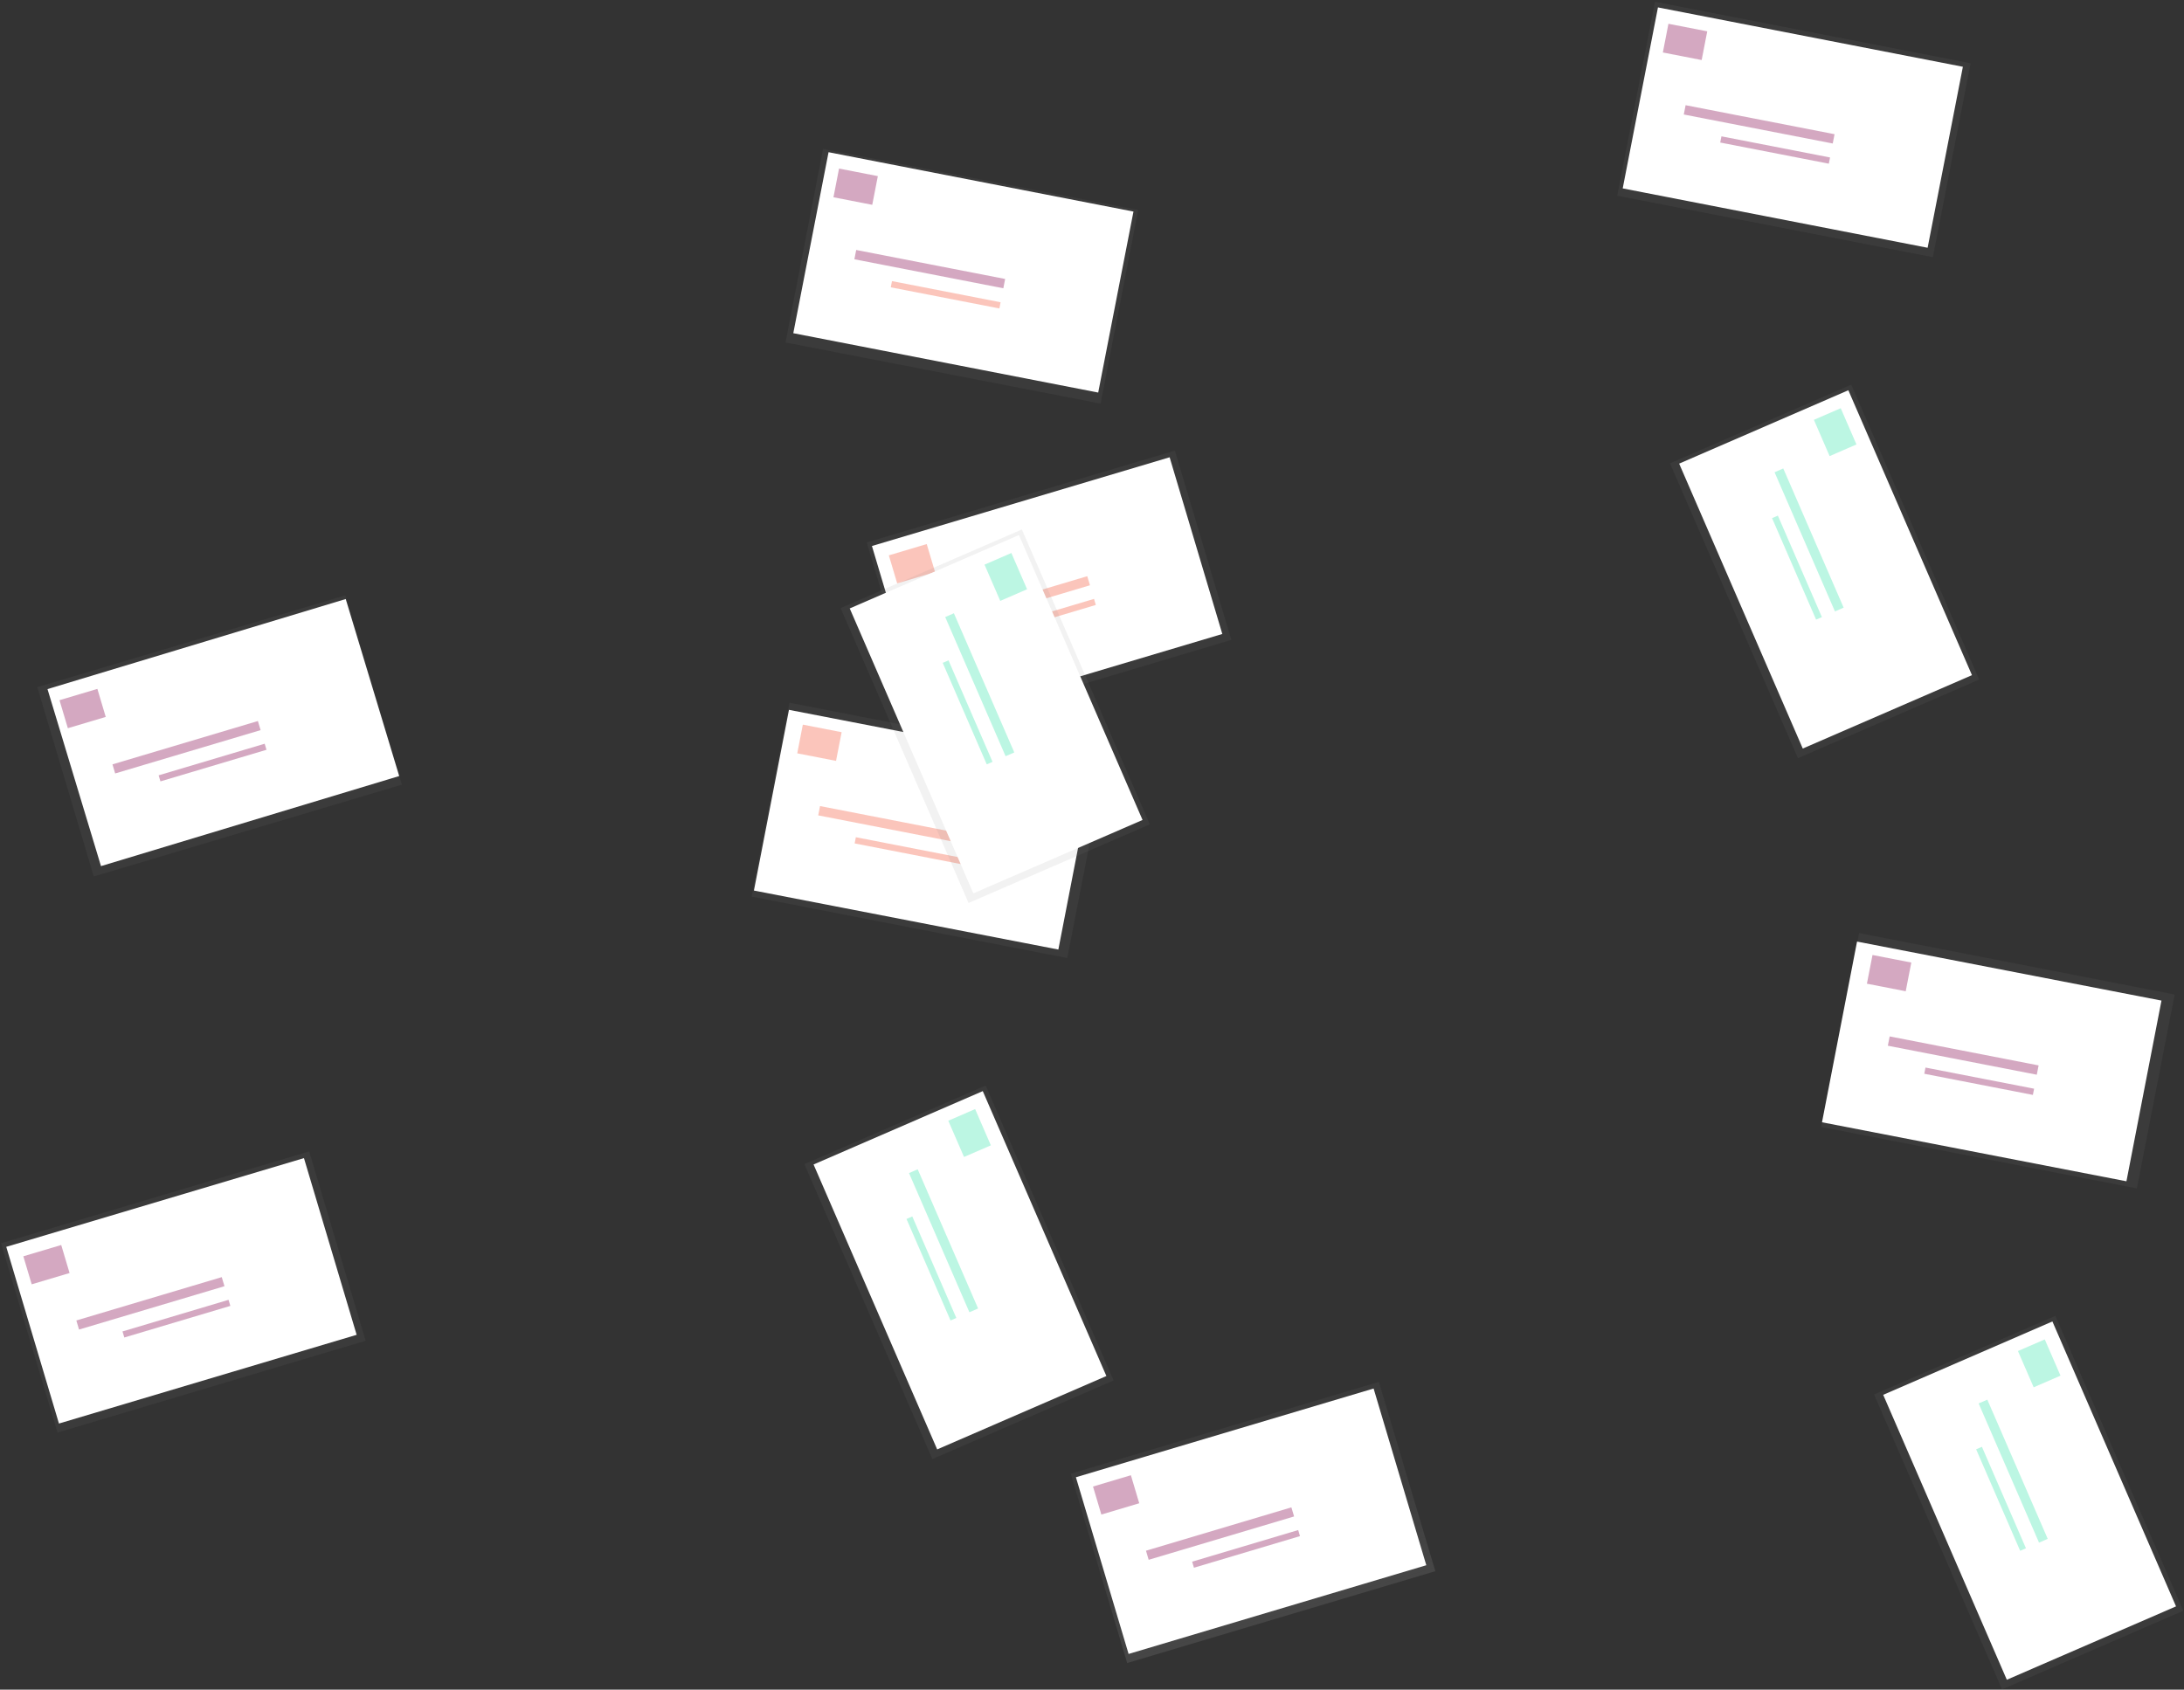 <?xml version="1.0" encoding="UTF-8"?> <svg xmlns="http://www.w3.org/2000/svg" width="566" height="438" viewBox="0 0 566 438" fill="none"><rect x="0" y="0" width="566" height="438" fill="#333333" stroke="none"/> <path d="M428.908 0.469L419.119 50.734L500.911 66.663L510.7 16.397L428.908 0.469Z" fill="url(#paint0_linear)"></path> <path d="M429.673 1.92L420.537 48.836L499.558 64.225L508.694 17.309L429.673 1.92Z" fill="white"></path> <g opacity="0.6"> <path opacity="0.6" d="M430.94 13.604L440.997 15.562L442.446 8.122L432.389 6.163L430.94 13.604Z" fill="#881054"></path> <path opacity="0.6" d="M436.366 29.682L474.967 37.199L475.437 34.787L436.836 27.269L436.366 29.682Z" fill="#881054"></path> <path opacity="0.6" d="M445.808 36.948L473.955 42.43L474.268 40.821L446.121 35.34L445.808 36.948Z" fill="#881054"></path> </g> <path d="M80.133 298.475L0.276 322.281L14.906 371.357L94.763 347.551L80.133 298.475Z" fill="url(#paint1_linear)"></path> <path d="M78.772 300.208L1.622 323.207L15.277 369.012L92.428 346.013L78.772 300.208Z" fill="white"></path> <g opacity="0.6"> <path opacity="0.6" d="M8.213 332.923L18.031 329.996L15.865 322.732L6.047 325.658L8.213 332.923Z" fill="#881054"></path> <path opacity="0.6" d="M20.485 344.649L58.172 333.414L57.47 331.059L19.783 342.294L20.485 344.649Z" fill="#881054"></path> <path opacity="0.6" d="M32.215 346.708L59.695 338.516L59.227 336.945L31.747 345.138L32.215 346.708Z" fill="#881054"></path> </g> <path d="M89.527 154.319L9.67 178.125L24.3 227.201L104.157 203.394L89.527 154.319Z" fill="url(#paint2_linear)"></path> <path d="M89.595 155.282L12.31 178.629L26.171 224.514L103.456 201.168L89.595 155.282Z" fill="white"></path> <g opacity="0.6"> <path opacity="0.6" d="M17.585 188.767L27.403 185.84L25.237 178.575L15.419 181.502L17.585 188.767Z" fill="#881054"></path> <path opacity="0.6" d="M29.848 200.497L67.535 189.262L66.832 186.906L29.145 198.141L29.848 200.497Z" fill="#881054"></path> <path opacity="0.6" d="M41.58 202.552L69.061 194.359L68.592 192.789L41.112 200.981L41.58 202.552Z" fill="#881054"></path> </g> <path d="M213.303 38.599L203.573 88.785L285.236 104.618L294.966 54.432L213.303 38.599Z" fill="url(#paint3_linear)"></path> <path d="M214.725 39.455L205.589 86.371L284.61 101.76L293.747 54.844L214.725 39.455Z" fill="white"></path> <g opacity="0.6"> <path opacity="0.6" d="M215.995 51.135L226.051 53.094L227.5 45.653L217.444 43.695L215.995 51.135Z" fill="#881054"></path> <path opacity="0.6" d="M221.42 67.209L260.021 74.727L260.491 72.314L221.89 64.797L221.42 67.209Z" fill="#881054"></path> <path opacity="0.6" d="M230.853 74.48L259 79.961L259.313 78.353L231.166 72.871L230.853 74.48Z" fill="#F55F44"></path> </g> <path d="M357.345 358.209L277.488 382.016L292.118 431.091L371.975 407.285L357.345 358.209Z" fill="url(#paint4_linear)"></path> <path d="M355.979 359.934L278.829 382.934L292.484 428.739L369.635 405.739L355.979 359.934Z" fill="white"></path> <g opacity="0.6"> <path opacity="0.6" d="M285.425 392.603L295.243 389.676L293.078 382.411L283.259 385.338L285.425 392.603Z" fill="#881054"></path> <path opacity="0.6" d="M297.688 404.333L335.375 393.098L334.673 390.742L296.986 401.977L297.688 404.333Z" fill="#881054"></path> <path opacity="0.6" d="M309.421 406.388L336.901 398.195L336.433 396.625L308.953 404.817L309.421 406.388Z" fill="#881054"></path> </g> <path d="M481.792 241.867L472.003 292.133L553.796 308.061L563.585 257.796L481.792 241.867Z" fill="url(#paint5_linear)"></path> <path d="M481.268 244.076L472.186 290.918L551.082 306.214L560.163 259.373L481.268 244.076Z" fill="white"></path> <g opacity="0.6"> <path opacity="0.6" d="M483.824 254.995L493.88 256.953L495.329 249.512L485.273 247.554L483.824 254.995Z" fill="#881054"></path> <path opacity="0.6" d="M489.249 271.073L527.85 278.59L528.32 276.177L489.719 268.66L489.249 271.073Z" fill="#881054"></path> <path opacity="0.6" d="M498.691 278.343L526.838 283.824L527.151 282.216L499.005 276.735L498.691 278.343Z" fill="#881054"></path> </g> <path d="M532.659 341.098L485.679 361.477L518.84 437.924L565.82 417.545L532.659 341.098Z" fill="url(#paint6_linear)"></path> <path d="M531.896 342.549L488.046 361.57L520.083 435.427L563.933 416.406L531.896 342.549Z" fill="white"></path> <g opacity="0.6"> <path opacity="0.6" d="M522.964 350.218L527.041 359.617L533.995 356.601L529.918 347.202L522.964 350.218Z" fill="#47E6B1"></path> <path opacity="0.6" d="M512.778 363.801L528.428 399.879L530.683 398.901L515.033 362.823L512.778 363.801Z" fill="#47E6B1"></path> <path opacity="0.6" d="M512.128 375.693L523.539 402L525.042 401.348L513.631 375.041L512.128 375.693Z" fill="#47E6B1"></path> </g> <path d="M304.481 116.803L224.625 140.609L239.255 189.685L319.111 165.879L304.481 116.803Z" fill="url(#paint7_linear)"></path> <path d="M303.118 118.536L225.968 141.535L239.623 187.341L316.773 164.341L303.118 118.536Z" fill="white"></path> <g opacity="0.6"> <path opacity="0.6" d="M232.515 151.224L242.333 148.297L240.168 141.032L230.35 143.959L232.515 151.224Z" fill="#F55F44"></path> <path opacity="0.6" d="M244.788 162.95L282.475 151.715L281.772 149.359L244.085 160.594L244.788 162.95Z" fill="#F55F44"></path> <path opacity="0.6" d="M256.511 165.009L283.991 156.816L283.523 155.246L256.043 163.438L256.511 165.009Z" fill="#F55F44"></path> </g> <path d="M479.768 99.715L432.788 120.094L465.948 196.541L512.929 176.162L479.768 99.715Z" fill="url(#paint8_linear)"></path> <path d="M479.014 101.159L435.164 120.18L467.201 194.036L511.051 175.015L479.014 101.159Z" fill="white"></path> <g opacity="0.6"> <path opacity="0.6" d="M470.084 108.831L474.161 118.23L481.116 115.214L477.038 105.815L470.084 108.831Z" fill="#47E6B1"></path> <path opacity="0.6" d="M459.89 122.414L475.54 158.492L477.794 157.514L462.145 121.436L459.89 122.414Z" fill="#47E6B1"></path> <path opacity="0.6" d="M459.243 134.31L470.655 160.617L472.158 159.965L460.747 133.658L459.243 134.31Z" fill="#47E6B1"></path> </g> <path d="M204.585 182.156L194.796 232.422L276.589 248.35L286.378 198.085L204.585 182.156Z" fill="url(#paint9_linear)"></path> <path d="M204.468 184.006L195.387 230.848L274.282 246.144L283.364 199.302L204.468 184.006Z" fill="white"></path> <g opacity="0.6"> <path opacity="0.6" d="M206.611 195.28L216.667 197.238L218.116 189.798L208.06 187.839L206.611 195.28Z" fill="#F55F44"></path> <path opacity="0.6" d="M212.046 211.362L250.647 218.879L251.117 216.466L212.516 208.949L212.046 211.362Z" fill="#F55F44"></path> <path opacity="0.6" d="M221.486 218.632L249.632 224.113L249.946 222.505L221.799 217.024L221.486 218.632Z" fill="#F55F44"></path> </g> <path d="M255.445 281.395L208.465 301.773L241.626 378.22L288.606 357.842L255.445 281.395Z" fill="url(#paint10_linear)"></path> <path d="M254.691 282.838L210.841 301.859L242.878 375.716L286.728 356.695L254.691 282.838Z" fill="white"></path> <g opacity="0.6"> <path opacity="0.6" d="M245.757 290.515L249.834 299.914L256.789 296.897L252.712 287.498L245.757 290.515Z" fill="#47E6B1"></path> <path opacity="0.6" d="M235.577 304.086L251.227 340.164L253.481 339.186L237.832 303.108L235.577 304.086Z" fill="#47E6B1"></path> <path opacity="0.6" d="M234.926 315.986L246.337 342.293L247.841 341.641L236.429 315.334L234.926 315.986Z" fill="#47E6B1"></path> </g> <path d="M264.829 137.246L217.849 157.625L251.01 234.072L297.99 213.693L264.829 137.246Z" fill="url(#paint11_linear)"></path> <path d="M264.066 138.698L220.216 157.719L252.253 231.575L296.103 212.554L264.066 138.698Z" fill="white"></path> <g opacity="0.6"> <path opacity="0.6" d="M255.146 146.367L259.223 155.766L266.178 152.749L262.1 143.35L255.146 146.367Z" fill="#47E6B1"></path> <path opacity="0.6" d="M244.956 159.949L260.606 196.027L262.861 195.049L247.211 158.971L244.956 159.949Z" fill="#47E6B1"></path> <path opacity="0.6" d="M244.31 171.83L255.721 198.137L257.224 197.485L245.813 171.178L244.31 171.83Z" fill="#47E6B1"></path> </g> <defs> <linearGradient id="paint0_linear" x1="2598.18" y1="4407.08" x2="3623.66" y2="-858.747" gradientUnits="userSpaceOnUse"> <stop stop-color="#808080" stop-opacity="0.25"></stop> <stop offset="0.54" stop-color="#808080" stop-opacity="0.12"></stop> <stop offset="1" stop-color="#808080" stop-opacity="0.1"></stop> </linearGradient> <linearGradient id="paint1_linear" x1="-19014.9" y1="29651.6" x2="-19956.9" y2="26491.6" gradientUnits="userSpaceOnUse"> <stop stop-color="#808080" stop-opacity="0.25"></stop> <stop offset="0.54" stop-color="#808080" stop-opacity="0.12"></stop> <stop offset="1" stop-color="#808080" stop-opacity="0.1"></stop> </linearGradient> <linearGradient id="paint2_linear" x1="-16518.5" y1="19656.6" x2="-17460.3" y2="16497.1" gradientUnits="userSpaceOnUse"> <stop stop-color="#808080" stop-opacity="0.25"></stop> <stop offset="0.54" stop-color="#808080" stop-opacity="0.12"></stop> <stop offset="1" stop-color="#808080" stop-opacity="0.1"></stop> </linearGradient> <linearGradient id="paint3_linear" x1="-11609.7" y1="9983.07" x2="-10590.4" y2="4725.62" gradientUnits="userSpaceOnUse"> <stop stop-color="#808080" stop-opacity="0.25"></stop> <stop offset="0.54" stop-color="#808080" stop-opacity="0.12"></stop> <stop offset="1" stop-color="#808080" stop-opacity="0.1"></stop> </linearGradient> <linearGradient id="paint4_linear" x1="332.047" y1="419.188" x2="317.416" y2="370.113" gradientUnits="userSpaceOnUse"> <stop stop-color="#808080" stop-opacity="0.25"></stop> <stop offset="0.54" stop-color="#808080" stop-opacity="0.12"></stop> <stop offset="1" stop-color="#808080" stop-opacity="0.1"></stop> </linearGradient> <linearGradient id="paint5_linear" x1="4153.52" y1="29165.3" x2="5179" y2="23899.5" gradientUnits="userSpaceOnUse"> <stop stop-color="#808080" stop-opacity="0.25"></stop> <stop offset="0.54" stop-color="#808080" stop-opacity="0.12"></stop> <stop offset="1" stop-color="#808080" stop-opacity="0.1"></stop> </linearGradient> <linearGradient id="paint6_linear" x1="-29456.1" y1="26181.9" x2="-24534.4" y2="24047.1" gradientUnits="userSpaceOnUse"> <stop stop-color="#808080" stop-opacity="0.25"></stop> <stop offset="0.54" stop-color="#808080" stop-opacity="0.12"></stop> <stop offset="1" stop-color="#808080" stop-opacity="0.1"></stop> </linearGradient> <linearGradient id="paint7_linear" x1="5489.23" y1="14767.2" x2="4547.35" y2="11607.7" gradientUnits="userSpaceOnUse"> <stop stop-color="#808080" stop-opacity="0.25"></stop> <stop offset="0.54" stop-color="#808080" stop-opacity="0.12"></stop> <stop offset="1" stop-color="#808080" stop-opacity="0.1"></stop> </linearGradient> <linearGradient id="paint8_linear" x1="-30857.8" y1="9830.3" x2="-25936.2" y2="7695.41" gradientUnits="userSpaceOnUse"> <stop stop-color="#808080" stop-opacity="0.25"></stop> <stop offset="0.54" stop-color="#808080" stop-opacity="0.12"></stop> <stop offset="1" stop-color="#808080" stop-opacity="0.1"></stop> </linearGradient> <linearGradient id="paint9_linear" x1="-13366.2" y1="25093.3" x2="-12340.7" y2="19827.5" gradientUnits="userSpaceOnUse"> <stop stop-color="#808080" stop-opacity="0.25"></stop> <stop offset="0.54" stop-color="#808080" stop-opacity="0.12"></stop> <stop offset="1" stop-color="#808080" stop-opacity="0.1"></stop> </linearGradient> <linearGradient id="paint10_linear" x1="-55679.4" y1="26274.2" x2="-50757.7" y2="24139.3" gradientUnits="userSpaceOnUse"> <stop stop-color="#808080" stop-opacity="0.25"></stop> <stop offset="0.54" stop-color="#808080" stop-opacity="0.12"></stop> <stop offset="1" stop-color="#808080" stop-opacity="0.1"></stop> </linearGradient> <linearGradient id="paint11_linear" x1="-52503" y1="15867.3" x2="-47581.3" y2="13732.4" gradientUnits="userSpaceOnUse"> <stop stop-color="#808080" stop-opacity="0.25"></stop> <stop offset="0.54" stop-color="#808080" stop-opacity="0.12"></stop> <stop offset="1" stop-color="#808080" stop-opacity="0.1"></stop> </linearGradient> </defs> </svg> 